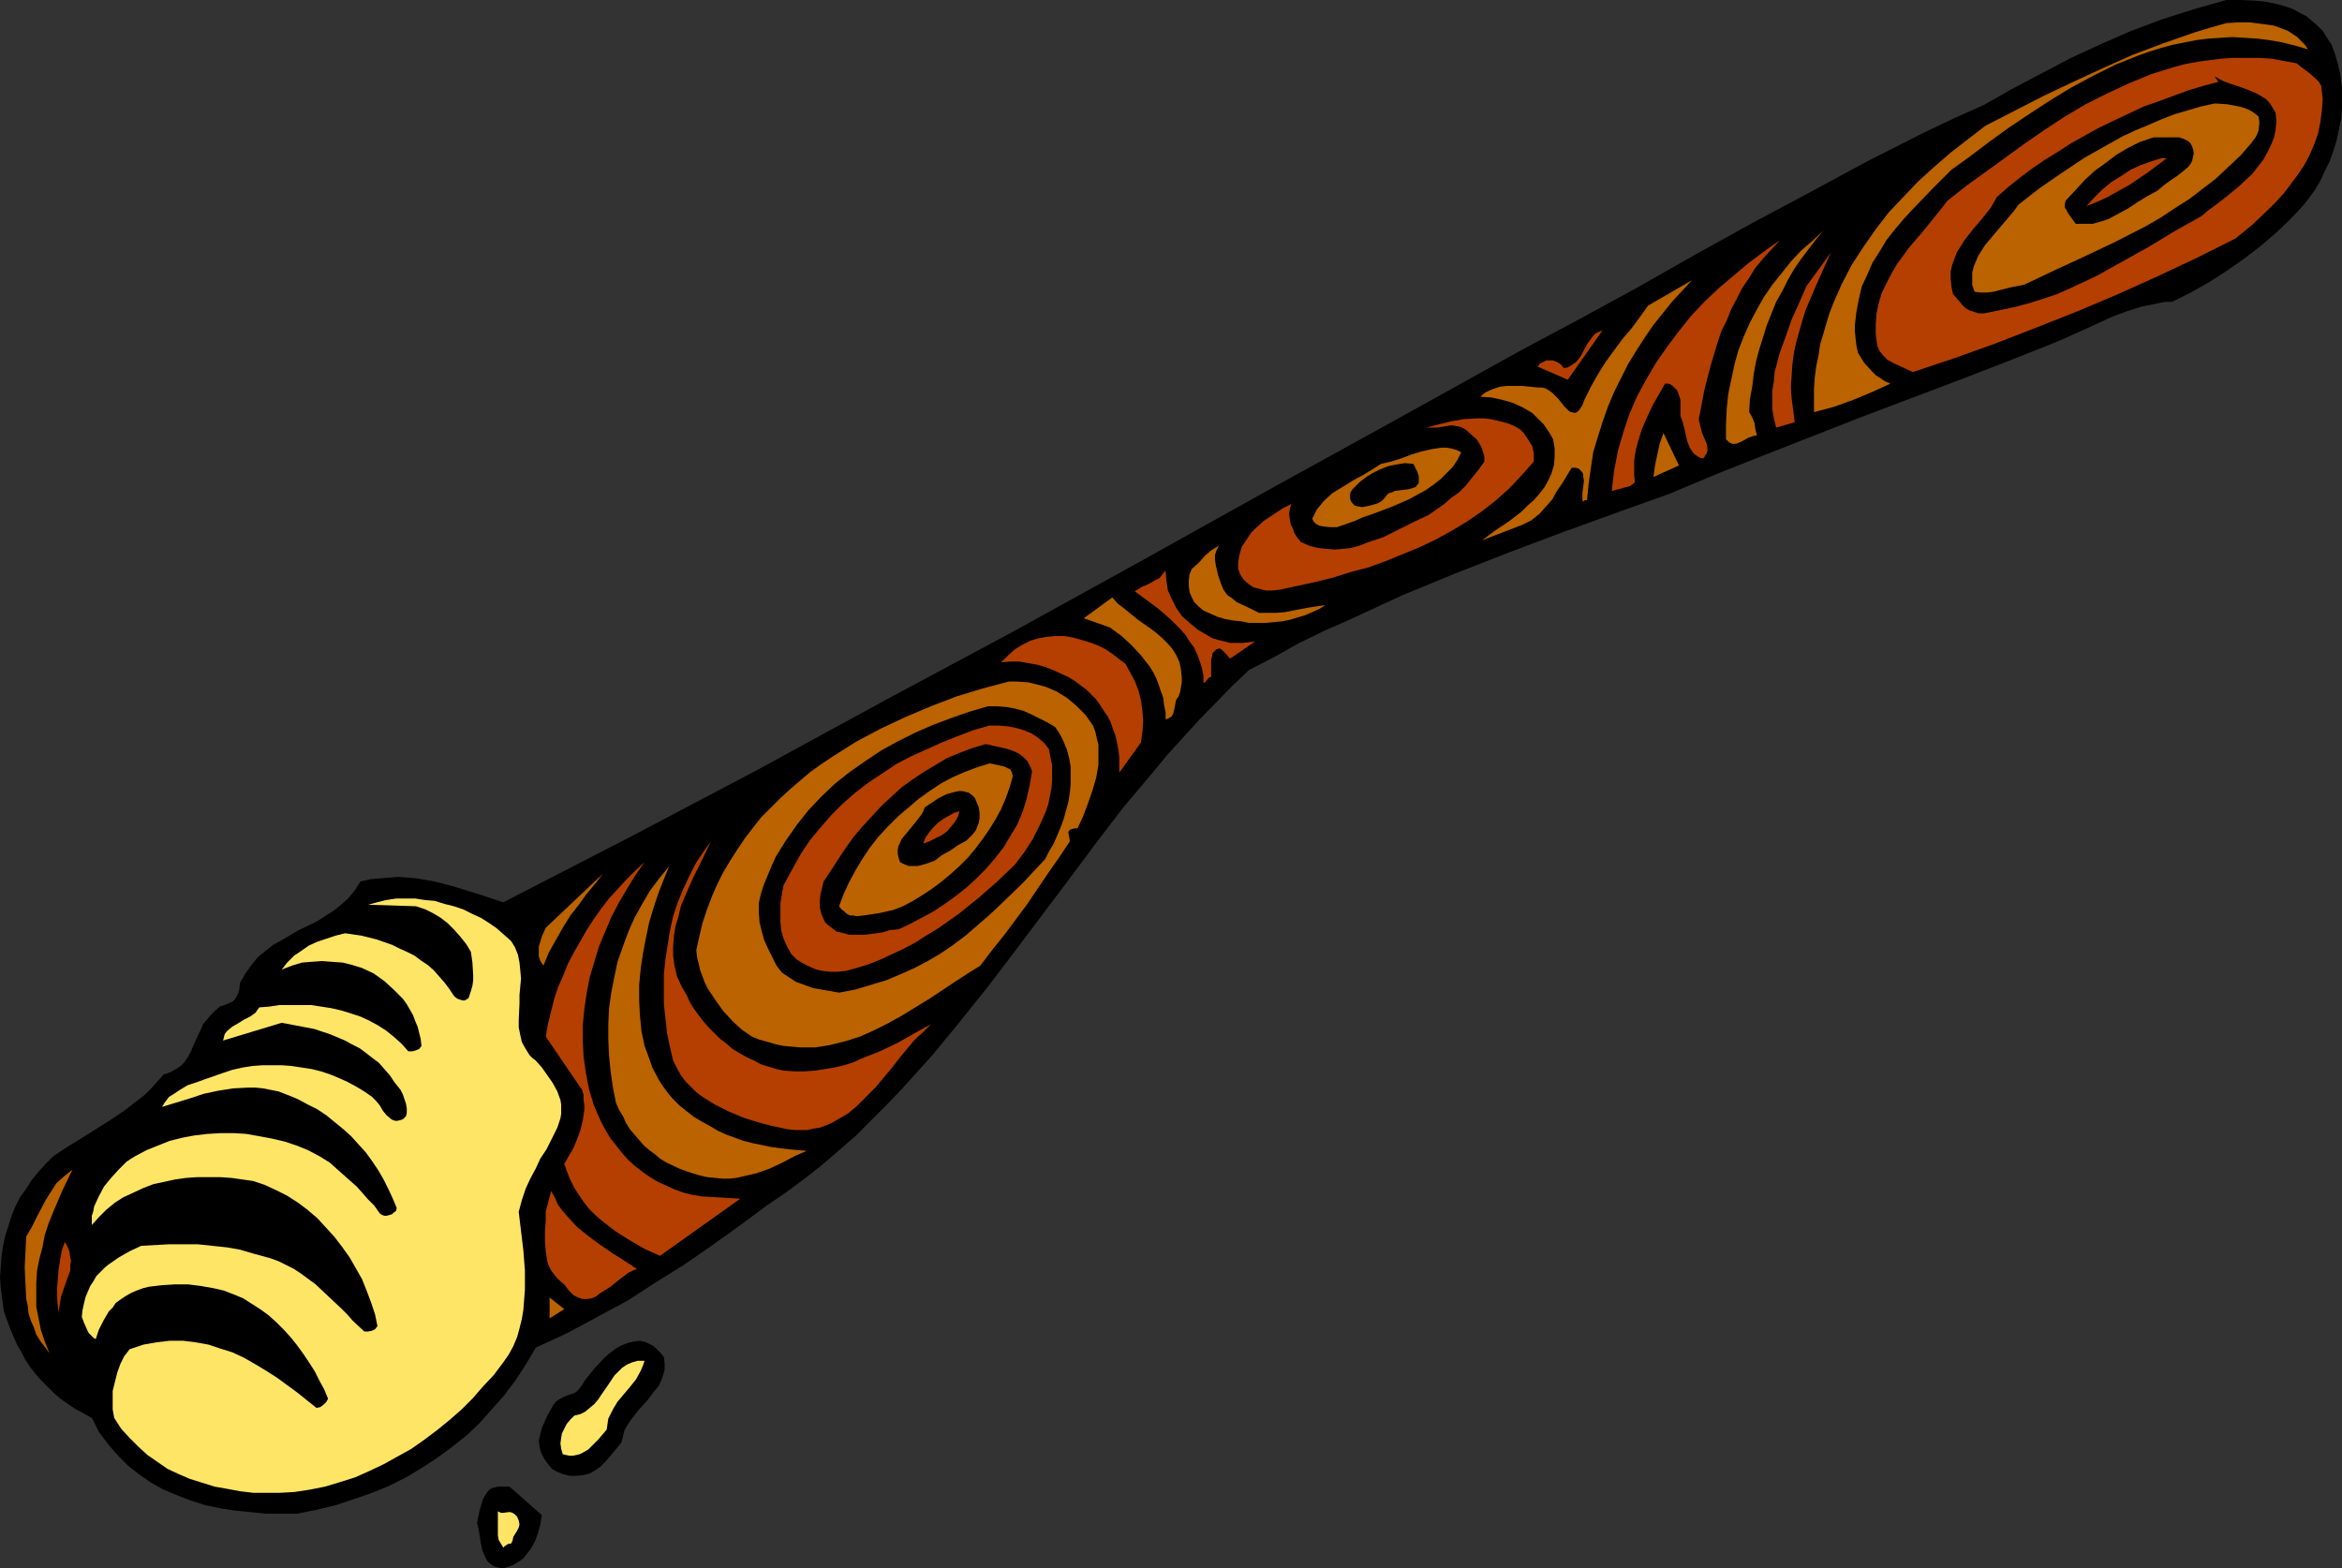 <?xml version="1.0" encoding="UTF-8" standalone="no"?>
<svg
   version="1.0"
   width="129.724mm"
   height="86.887mm"
   id="svg41"
   sodipodi:docname="Butter on Knife.wmf"
   xmlns:inkscape="http://www.inkscape.org/namespaces/inkscape"
   xmlns:sodipodi="http://sodipodi.sourceforge.net/DTD/sodipodi-0.dtd"
   xmlns="http://www.w3.org/2000/svg"
   xmlns:svg="http://www.w3.org/2000/svg">
  <rect width="100%" height="100%" fill="#333333" stroke="none"/>
  <sodipodi:namedview
     id="namedview41"
     pagecolor="#ffffff"
     bordercolor="#000000"
     borderopacity="0.25"
     inkscape:showpageshadow="2"
     inkscape:pageopacity="0.0"
     inkscape:pagecheckerboard="0"
     inkscape:deskcolor="#d1d1d1"
     inkscape:document-units="mm" />
  <defs
     id="defs1">
    <pattern
       id="WMFhbasepattern"
       patternUnits="userSpaceOnUse"
       width="6"
       height="6"
       x="0"
       y="0" />
  </defs>
  <path
     style="fill:#000000;fill-opacity:1;fill-rule:evenodd;stroke:none"
     d="m 488.031,9.212 0.808,2.101 0.646,2.263 0.485,2.263 0.323,2.263 v 2.263 2.263 l -0.162,2.263 -0.485,2.263 -0.485,2.263 -0.646,2.101 -0.808,2.263 -0.97,1.939 -0.97,2.101 -1.131,1.939 -1.293,1.778 -1.293,1.616 -2.747,2.909 -3.07,2.909 -3.232,2.747 -3.394,2.586 -3.717,2.586 -3.555,2.263 -3.717,2.101 -3.878,1.939 h -1.454 l -1.616,0.323 -3.232,0.646 -3.07,0.97 -3.07,1.131 -5.979,2.747 -2.909,1.293 -2.909,1.293 -10.181,4.04 -10.019,3.879 -20.523,7.757 -20.2,7.919 -10.181,4.04 -10.019,4.202 -11.312,4.04 -11.15,4.04 -11.15,4.202 -11.15,4.363 -10.989,4.525 -10.827,5.01 -5.494,2.424 -5.333,2.586 -5.171,2.909 -5.333,2.747 -3.555,3.394 -6.787,6.949 -6.626,7.272 -3.07,3.717 -6.141,7.272 -5.818,7.596 -5.656,7.596 -11.312,15.03 -5.656,7.434 -5.818,7.272 -5.979,7.272 -3.07,3.394 -3.07,3.394 -3.232,3.394 -3.232,3.232 -3.394,3.394 -3.555,3.071 -3.555,3.071 -3.717,2.909 -3.717,2.747 -4.04,2.747 -5.656,4.202 -5.656,4.04 -5.818,4.04 -5.979,3.717 -5.979,3.879 -6.302,3.394 -6.302,3.394 -6.626,3.071 -2.101,3.555 -2.101,3.232 -2.424,3.232 -2.586,2.909 -2.586,2.909 -2.747,2.586 -3.07,2.424 -3.07,2.263 -3.232,2.101 -3.232,1.939 -3.555,1.778 -3.555,1.454 -3.717,1.293 -3.878,1.293 -4.04,0.97 -4.04,0.808 h -3.232 -3.394 l -3.232,-0.323 -3.232,-0.323 -3.07,-0.485 -3.07,-0.646 -3.07,-0.97 -2.909,-1.131 -2.747,-1.131 -2.586,-1.454 -2.586,-1.778 -2.262,-1.778 -2.262,-2.263 -1.939,-2.263 -1.939,-2.586 -1.454,-2.909 -1.778,-0.97 -1.778,-0.97 -1.454,-0.97 -1.616,-1.131 -1.454,-1.293 L 9.858,290.253 8.565,288.96 7.434,287.667 6.302,286.212 5.333,284.758 4.525,283.142 3.555,281.526 2.101,278.132 0.808,274.577 0.485,272.152 0.162,269.728 0,267.466 l 0.162,-2.263 0.162,-2.263 0.323,-2.101 0.485,-2.263 0.646,-1.939 0.646,-2.101 0.808,-1.939 0.97,-1.939 1.293,-1.778 1.131,-1.778 1.454,-1.778 1.454,-1.616 1.616,-1.616 2.909,-1.939 2.909,-1.778 6.141,-3.879 2.909,-1.939 2.909,-2.263 1.454,-1.131 1.293,-1.293 1.293,-1.454 1.293,-1.454 1.454,-0.485 1.131,-0.646 0.97,-0.646 0.808,-0.808 0.646,-0.97 0.646,-1.131 0.97,-2.263 1.131,-2.424 0.485,-1.131 0.808,-0.97 0.808,-0.97 0.97,-0.97 0.97,-0.808 1.454,-0.485 0.646,-0.323 0.646,-0.323 0.485,-0.485 0.323,-0.646 0.323,-0.646 0.162,-0.646 0.162,-1.454 1.131,-1.939 1.293,-1.778 1.293,-1.616 1.616,-1.293 1.616,-1.293 1.778,-0.97 3.555,-2.101 3.717,-1.778 1.778,-1.131 1.778,-1.131 1.616,-1.293 1.454,-1.293 1.454,-1.778 1.131,-1.778 2.101,-0.485 1.939,-0.162 1.939,-0.162 1.939,-0.162 1.939,0.162 1.939,0.162 3.717,0.646 3.717,0.97 3.717,1.131 3.555,1.131 3.394,1.131 26.664,-13.737 26.664,-14.06 26.664,-14.545 26.826,-14.383 26.664,-14.707 26.664,-14.868 26.664,-14.707 26.502,-14.707 12.12,-6.464 12.12,-6.626 11.958,-6.788 11.958,-6.626 12.12,-6.464 11.958,-6.464 12.12,-6.141 6.141,-2.909 6.141,-2.747 5.979,-3.394 6.141,-3.232 6.141,-3.232 6.302,-2.909 6.302,-2.747 6.464,-2.424 6.626,-2.101 L 466.054,0 h 3.232 l 3.232,0.162 1.616,0.162 1.616,0.323 1.454,0.323 1.616,0.485 1.293,0.485 1.454,0.808 1.293,0.646 1.131,0.97 1.131,0.97 1.131,1.131 0.808,1.293 z"
     id="path1" />
  <path
     style="fill:#ba6300;fill-opacity:1;fill-rule:evenodd;stroke:none"
     d="m 483.183,10.343 -2.747,-0.808 -2.586,-0.646 -2.747,-0.485 -2.586,-0.323 -2.586,-0.162 -2.586,-0.162 -2.424,0.162 -2.586,0.162 -2.586,0.323 -2.424,0.485 -2.424,0.485 -2.424,0.646 -2.586,0.808 -2.262,0.808 -4.848,1.939 -4.525,2.263 -4.525,2.424 -4.525,2.747 -4.202,2.747 -4.363,2.909 -4.04,2.909 -4.04,3.071 -4.04,2.909 -4.04,4.04 -4.04,4.202 -1.939,2.101 -1.778,2.101 -1.778,2.263 -1.454,2.424 -1.454,2.263 -1.131,2.586 -1.131,2.424 -0.646,2.747 -0.485,2.586 -0.323,2.747 v 1.454 l 0.162,1.454 0.162,1.454 0.323,1.454 1.293,2.101 1.616,1.778 0.808,0.808 0.97,0.646 0.97,0.646 1.131,0.485 -3.878,1.778 -3.878,1.616 -4.04,1.454 -4.202,1.131 v -2.424 -2.424 l 0.162,-2.424 0.323,-2.424 0.485,-2.263 0.323,-2.263 0.646,-2.101 0.646,-2.263 0.646,-2.101 0.808,-2.101 1.778,-4.04 2.101,-4.04 2.424,-3.717 2.586,-3.717 2.747,-3.555 3.07,-3.232 3.07,-3.232 3.394,-3.071 3.555,-3.071 3.555,-2.747 3.555,-2.747 12.282,-6.303 6.141,-2.909 6.302,-2.909 6.141,-2.747 6.464,-2.424 6.464,-2.263 3.232,-0.97 3.394,-0.97 2.424,-0.162 h 2.586 l 2.424,0.323 2.424,0.323 0.97,0.323 2.101,0.808 0.97,0.646 0.97,0.646 0.808,0.808 0.808,0.808 z"
     id="path2" />
  <path
     style="fill:#b53f00;fill-opacity:1;fill-rule:evenodd;stroke:none"
     d="m 485.931,17.939 0.323,2.747 -0.162,2.424 -0.323,2.424 -0.485,2.424 -0.808,2.263 -0.97,2.263 -1.131,2.101 -1.293,1.939 -1.454,1.939 -1.454,1.939 -1.616,1.778 -1.616,1.616 -3.394,3.232 -3.555,2.909 -8.08,4.04 -8.242,3.879 -8.242,3.717 -8.403,3.555 -8.565,3.394 -8.726,3.394 -8.565,3.071 -8.726,2.909 -2.101,-0.97 -2.101,-0.97 -1.131,-0.646 -0.808,-0.808 -0.808,-0.97 -0.485,-1.131 -0.323,-2.424 v -2.263 l 0.162,-2.101 0.485,-2.263 0.646,-2.101 0.97,-1.939 0.97,-1.939 1.131,-1.939 1.293,-1.778 1.293,-1.778 2.909,-3.394 2.747,-3.394 1.293,-1.616 1.131,-1.454 3.878,-3.071 4.04,-2.909 8.242,-5.98 4.202,-2.909 4.202,-2.747 4.363,-2.586 4.525,-2.263 4.525,-2.101 4.686,-1.939 4.686,-1.454 2.424,-0.646 2.586,-0.485 2.424,-0.323 2.586,-0.323 2.424,-0.162 h 2.586 2.747 l 2.586,0.162 2.747,0.485 2.586,0.485 1.454,1.131 1.293,0.97 1.293,1.131 0.646,0.646 z"
     id="path3" />
  <path
     style="fill:#000000;fill-opacity:1;fill-rule:evenodd;stroke:none"
     d="m 476.396,23.595 0.162,1.778 -0.162,1.778 -0.323,1.616 -0.646,1.616 -0.808,1.616 -0.808,1.454 -1.131,1.454 -1.131,1.454 -2.747,2.586 -2.747,2.263 -1.454,1.131 -1.293,0.97 -1.293,0.97 -1.131,0.97 -5.494,3.071 -5.333,3.232 -5.494,3.071 -5.494,3.071 -2.747,1.293 -2.747,1.293 -2.909,1.293 -2.909,0.97 -3.07,0.97 -3.07,0.808 -3.07,0.646 -3.232,0.646 h -1.131 l -0.97,-0.323 -0.97,-0.323 -0.808,-0.485 -0.646,-0.646 -0.646,-0.808 -1.293,-1.454 -0.323,-1.616 -0.162,-1.616 v -1.454 l 0.323,-1.454 0.485,-1.293 0.485,-1.293 0.808,-1.293 0.808,-1.293 1.778,-2.263 1.939,-2.263 1.778,-2.263 0.646,-1.131 0.646,-1.131 2.424,-2.101 2.424,-1.939 2.586,-1.939 2.586,-1.778 2.909,-1.778 2.747,-1.778 2.909,-1.616 2.909,-1.616 6.141,-2.909 3.07,-1.454 3.232,-1.131 3.07,-1.131 3.07,-1.131 3.232,-0.97 3.07,-0.808 -0.808,-1.131 1.778,0.97 1.778,0.646 1.939,0.646 1.778,0.646 1.778,0.808 1.616,0.97 0.646,0.646 0.485,0.646 0.485,0.808 z"
     id="path4" />
  <path
     style="fill:#ba6300;fill-opacity:1;fill-rule:evenodd;stroke:none"
     d="m 472.841,24.403 0.162,1.293 -0.162,1.616 -0.323,0.808 -0.323,0.646 -0.485,0.646 -0.485,0.646 -2.262,2.586 -2.586,2.424 -2.586,2.424 -2.747,2.101 -2.747,2.101 -3.07,1.939 -2.909,1.939 -3.07,1.778 -6.302,3.232 -6.464,3.071 -6.302,2.909 -6.464,3.071 -2.586,0.485 -2.586,0.646 -1.293,0.323 -1.293,0.162 h -1.293 l -1.293,-0.162 -0.485,-1.454 V 58.341 57.049 l 0.323,-1.293 0.485,-1.131 0.485,-1.131 1.454,-2.263 1.778,-2.101 1.778,-2.101 1.778,-2.101 0.808,-0.97 0.808,-1.131 4.363,-3.394 4.686,-3.232 4.848,-3.232 5.171,-2.909 2.586,-1.454 2.747,-1.293 2.747,-1.131 2.586,-1.131 2.909,-1.131 2.747,-0.808 2.747,-0.808 2.909,-0.646 2.586,0.162 2.586,0.485 1.131,0.323 1.131,0.485 0.97,0.646 z"
     id="path5" />
  <path
     style="fill:#000000;fill-opacity:1;fill-rule:evenodd;stroke:none"
     d="m 458.782,30.383 0.323,0.808 0.162,0.97 -0.162,0.646 -0.162,0.808 -0.323,0.646 -0.485,0.646 -1.131,0.97 -1.454,1.131 -1.454,0.97 -1.293,0.97 -1.131,0.97 -2.101,1.131 -2.101,1.293 -1.939,1.293 -2.101,1.131 -2.101,1.131 -0.97,0.323 -1.131,0.323 -1.131,0.323 h -1.131 -1.293 -1.131 l -0.808,-1.131 -0.808,-1.131 -0.323,-0.646 -0.323,-0.485 v -0.808 l 0.162,-0.646 2.101,-2.263 1.939,-2.101 2.101,-1.939 2.262,-1.616 2.101,-1.616 2.424,-1.454 2.586,-1.293 2.909,-0.97 h 0.97 1.131 2.262 0.97 l 0.97,0.323 0.97,0.485 0.323,0.323 z"
     id="path6" />
  <path
     style="fill:#b53f00;fill-opacity:1;fill-rule:evenodd;stroke:none"
     d="m 453.611,33.13 -3.878,2.909 -4.04,2.747 -2.101,1.131 -2.262,1.293 -2.101,0.97 -2.424,0.97 1.616,-1.778 1.616,-1.616 1.939,-1.616 2.101,-1.293 1.939,-1.293 2.101,-0.97 2.262,-0.808 2.101,-0.646 z"
     id="path7" />
  <path
     style="fill:#ba6300;fill-opacity:1;fill-rule:evenodd;stroke:none"
     d="m 366.185,86.3 0.323,0.485 0.323,0.646 0.485,1.131 0.162,1.293 0.323,1.293 -0.808,0.162 -0.97,0.323 -0.808,0.485 -0.97,0.485 -0.808,0.323 h -0.808 l -0.323,-0.162 -0.323,-0.162 -0.323,-0.323 -0.323,-0.323 v -3.232 l 0.162,-3.232 0.323,-3.071 0.646,-3.071 0.646,-3.071 0.808,-2.909 1.131,-2.909 1.293,-2.909 1.454,-2.747 1.454,-2.586 1.778,-2.586 1.939,-2.424 1.939,-2.424 2.101,-2.263 2.424,-2.101 2.262,-2.101 -1.616,1.939 -1.616,2.101 -1.454,1.939 -1.454,2.101 -1.293,2.263 -1.131,2.263 -1.293,2.263 -0.97,2.424 -0.97,2.424 -0.808,2.586 -0.808,2.586 -0.646,2.424 -0.485,2.586 -0.323,2.747 -0.485,2.586 z"
     id="path8" />
  <path
     style="fill:#b53f00;fill-opacity:1;fill-rule:evenodd;stroke:none"
     d="m 355.843,86.785 -0.162,0.646 v 0.646 l 0.323,1.293 0.323,1.293 0.485,1.131 0.485,1.131 0.162,0.97 v 0.485 l -0.162,0.485 -0.323,0.485 -0.323,0.646 -0.808,-0.162 -0.485,-0.323 -0.485,-0.323 -0.485,-0.485 -0.646,-0.97 -0.485,-1.293 -0.323,-1.293 -0.323,-1.454 -0.323,-1.293 -0.485,-1.293 v -2.263 -1.131 l -0.323,-0.97 -0.323,-0.97 -0.646,-0.646 -0.323,-0.323 -0.485,-0.323 -0.485,-0.162 h -0.646 l -2.586,4.525 -1.131,2.424 -1.131,2.586 -0.808,2.586 -0.323,1.293 -0.323,1.454 -0.162,1.454 v 1.454 1.454 l 0.162,1.454 -0.646,0.485 -0.485,0.323 -1.293,0.323 -0.485,0.162 -0.646,0.162 -1.293,0.323 0.485,-4.202 0.808,-4.202 1.131,-3.879 1.293,-3.879 1.616,-3.717 1.939,-3.555 2.101,-3.555 2.262,-3.232 2.424,-3.232 2.586,-3.232 2.747,-2.909 3.07,-2.909 3.07,-2.586 3.07,-2.586 3.232,-2.424 3.394,-2.424 -1.778,1.939 -1.778,1.939 -1.616,1.939 -1.293,2.101 -1.454,2.101 -1.131,2.263 -1.131,2.101 -0.97,2.424 -1.131,2.263 -0.808,2.424 -1.454,4.848 -1.293,5.01 z"
     id="path9" />
  <path
     style="fill:#b53f00;fill-opacity:1;fill-rule:evenodd;stroke:none"
     d="m 375.72,88.401 -3.878,1.131 -0.485,-1.939 -0.323,-1.939 V 83.714 81.775 l 0.323,-1.939 0.162,-1.939 0.485,-1.778 0.485,-1.939 1.293,-3.555 1.293,-3.717 1.616,-3.555 1.454,-3.394 5.171,-7.111 -1.778,3.879 -1.778,4.04 -1.778,4.202 -0.646,2.101 -0.646,2.263 -0.646,2.263 -0.485,2.263 -0.323,2.424 -0.162,2.424 -0.162,2.263 0.162,2.424 0.323,2.424 z"
     id="path10" />
  <path
     style="fill:#ba6300;fill-opacity:1;fill-rule:evenodd;stroke:none"
     d="m 332.249,104.724 h -0.323 -0.162 l -0.323,0.323 -0.162,-0.323 v -1.616 l 0.162,-1.131 0.162,-1.293 -0.162,-0.97 V 99.229 l -0.323,-0.485 -0.323,-0.323 -0.323,-0.323 -0.646,-0.162 h -0.808 l -0.97,1.616 -0.97,1.616 -1.131,1.616 -0.97,1.778 -1.293,1.454 -1.454,1.616 -1.616,1.293 -0.97,0.485 -0.97,0.485 -8.403,3.232 1.293,-0.97 1.293,-0.97 2.909,-1.939 2.747,-2.101 1.293,-1.293 1.293,-1.131 1.131,-1.293 1.131,-1.454 0.808,-1.454 0.646,-1.455 0.485,-1.616 0.162,-1.778 v -1.778 l -0.323,-1.939 -0.646,-1.131 -0.646,-0.97 -0.646,-0.97 -0.808,-0.808 -0.808,-0.808 -0.808,-0.808 -1.939,-1.131 -2.101,-0.97 -2.262,-0.646 -2.262,-0.485 -2.262,-0.162 0.485,-0.485 0.646,-0.485 1.454,-0.646 1.454,-0.485 1.454,-0.162 h 1.616 1.616 l 3.232,0.323 h 0.808 l 0.808,0.162 0.808,0.485 0.646,0.485 1.293,1.293 0.646,0.808 0.485,0.646 0.646,0.646 0.485,0.485 0.485,0.162 0.646,0.162 0.485,-0.162 0.485,-0.485 0.323,-0.485 0.323,-0.485 0.162,-0.485 0.323,-0.808 1.293,-2.586 1.454,-2.586 1.616,-2.586 1.778,-2.424 1.778,-2.424 1.939,-2.263 1.778,-2.424 1.616,-2.263 9.211,-5.333 -2.101,2.263 -2.101,2.263 -1.939,2.424 -1.939,2.424 -1.778,2.586 -1.778,2.747 -1.778,2.909 -1.454,2.909 -1.454,2.909 -1.293,3.071 -1.131,3.232 -0.97,3.071 -0.97,3.232 -0.485,3.232 -0.485,3.394 z"
     id="path11" />
  <path
     style="fill:#b53f00;fill-opacity:1;fill-rule:evenodd;stroke:none"
     d="m 321.907,76.765 0.485,-0.646 0.646,-0.323 0.646,-0.323 h 0.808 0.646 l 0.808,0.323 0.808,0.485 0.646,0.808 0.808,-0.162 0.808,-0.485 0.485,-0.323 0.646,-0.485 0.808,-1.131 1.293,-2.424 0.808,-1.131 0.485,-0.646 0.485,-0.485 0.646,-0.323 0.808,-0.323 -7.272,10.343 z"
     id="path12" />
  <path
     style="fill:#b53f00;fill-opacity:1;fill-rule:evenodd;stroke:none"
     d="m 318.998,90.664 0.97,1.454 0.808,1.293 0.162,0.808 0.162,0.646 v 0.97 0.808 l -2.586,2.909 -2.586,2.747 -2.909,2.586 -2.909,2.263 -3.07,2.101 -3.232,1.939 -3.232,1.778 -3.394,1.616 -3.555,1.454 -3.555,1.454 -3.555,1.293 -3.717,0.97 -3.555,1.131 -3.878,0.97 -7.434,1.616 -1.616,0.162 h -1.293 l -1.293,-0.323 -1.293,-0.323 -0.97,-0.646 -0.97,-0.808 -0.808,-1.131 -0.485,-1.293 v -1.293 l 0.162,-1.131 0.323,-1.293 0.323,-0.97 0.646,-0.97 0.646,-0.97 0.646,-0.97 0.808,-0.808 1.778,-1.616 1.939,-1.293 1.939,-1.293 1.939,-0.97 -0.323,0.97 -0.162,1.131 0.162,1.131 0.162,0.97 0.485,0.97 0.323,0.97 0.646,0.97 0.646,0.808 1.778,0.808 1.939,0.485 1.616,0.162 1.778,0.162 1.778,-0.162 1.616,-0.162 1.778,-0.485 1.616,-0.646 3.394,-1.131 3.232,-1.616 3.232,-1.616 3.07,-1.454 3.232,-2.263 1.454,-1.293 1.616,-1.131 1.454,-1.454 1.293,-1.616 1.293,-1.616 1.293,-1.778 v -1.131 l -0.323,-0.97 -0.323,-0.97 -0.485,-0.808 -0.485,-0.808 -0.808,-0.646 -0.646,-0.646 -0.97,-0.808 -0.97,-0.485 -0.808,-0.162 -1.131,-0.162 -0.97,0.162 -2.101,0.323 h -0.97 -1.131 l 2.424,-0.646 2.586,-0.646 2.747,-0.485 2.909,-0.162 h 1.454 l 1.293,0.162 1.454,0.323 1.293,0.323 1.131,0.323 1.131,0.485 1.131,0.646 z"
     id="path13" />
  <path
     style="fill:#ba6300;fill-opacity:1;fill-rule:evenodd;stroke:none"
     d="m 346.147,99.875 0.323,-2.424 0.485,-2.263 0.485,-2.263 0.808,-2.263 3.232,6.788 z"
     id="path14" />
  <path
     style="fill:#ba6300;fill-opacity:1;fill-rule:evenodd;stroke:none"
     d="m 305.908,94.704 -0.808,1.616 -0.97,1.454 -1.293,1.293 -1.293,1.293 -1.454,1.131 -1.616,1.131 -1.778,0.97 -1.778,0.97 -3.717,1.616 -3.878,1.454 -1.939,0.646 -1.778,0.808 -3.717,1.293 h -1.454 l -1.454,-0.162 -0.808,-0.162 -0.646,-0.323 -0.485,-0.485 -0.323,-0.646 0.485,-0.97 0.485,-0.97 0.808,-0.97 0.646,-0.808 1.778,-1.616 2.101,-1.293 2.101,-1.293 1.131,-0.646 0.97,-0.485 2.101,-1.293 1.778,-1.131 2.101,-0.485 2.101,-0.646 2.101,-0.808 2.101,-0.646 2.101,-0.485 2.101,-0.323 h 1.131 l 0.97,0.162 1.131,0.323 z"
     id="path15" />
  <path
     style="fill:#000000;fill-opacity:1;fill-rule:evenodd;stroke:none"
     d="m 296.697,98.744 0.323,0.97 v 0.808 0.646 l -0.323,0.323 -0.323,0.485 -0.485,0.162 -1.131,0.323 -1.454,0.162 -1.293,0.162 -0.646,0.323 -0.646,0.162 -0.485,0.485 -0.323,0.485 -0.646,0.646 -0.808,0.485 -1.616,0.485 -0.808,0.162 -0.808,0.162 -0.97,-0.162 -0.646,-0.162 -0.485,-0.485 -0.323,-0.485 -0.162,-0.485 v -0.485 -0.485 l 0.162,-0.485 0.323,-0.485 0.485,-0.485 1.131,-1.131 1.293,-0.97 1.293,-0.808 1.616,-0.808 1.616,-0.646 1.616,-0.323 1.939,-0.323 1.778,0.162 z"
     id="path16" />
  <path
     style="fill:#ba6300;fill-opacity:1;fill-rule:evenodd;stroke:none"
     d="m 255.166,114.259 -0.485,0.97 -0.323,0.97 v 0.97 l 0.162,1.131 0.485,2.101 0.323,0.97 0.323,0.97 0.485,1.131 0.808,1.131 0.97,0.646 0.97,0.808 2.424,1.131 2.262,1.131 h 1.939 1.778 l 1.778,-0.162 1.616,-0.323 3.394,-0.646 3.394,-0.485 -1.293,0.808 -1.454,0.646 -1.454,0.646 -1.616,0.485 -1.616,0.485 -1.616,0.323 -1.778,0.162 -1.616,0.162 h -1.778 -1.778 l -1.616,-0.323 -1.616,-0.162 -1.778,-0.323 -1.616,-0.485 -1.454,-0.646 -1.454,-0.646 -0.97,-0.808 -0.97,-0.97 -0.485,-0.97 -0.485,-1.131 -0.162,-1.293 v -1.131 l 0.162,-1.293 0.485,-1.131 1.454,-1.293 1.293,-1.454 1.293,-1.131 0.808,-0.485 z"
     id="path17" />
  <path
     style="fill:#b53f00;fill-opacity:1;fill-rule:evenodd;stroke:none"
     d="m 252.742,133.006 1.131,0.646 1.131,0.323 1.293,0.323 1.293,0.323 h 1.293 1.293 l 1.293,-0.162 1.293,-0.162 -5.171,3.555 -0.323,-0.162 -0.323,-0.485 -0.808,-0.808 -0.323,-0.323 -0.485,-0.323 -0.485,0.162 h -0.162 l -0.323,0.323 -0.485,0.485 -0.162,0.808 -0.162,0.646 v 0.646 1.454 1.454 l -0.485,0.162 -0.646,0.808 -0.485,0.323 v -1.616 l -0.323,-1.616 -0.485,-1.454 -0.485,-1.293 -0.646,-1.454 -0.97,-1.293 -0.808,-1.293 -0.97,-1.131 -2.262,-2.263 -2.424,-2.101 -2.586,-1.939 -2.424,-1.778 0.808,-0.485 0.808,-0.485 0.808,-0.323 0.97,-0.485 0.808,-0.485 0.97,-0.485 0.646,-0.808 0.646,-0.808 0.162,2.101 0.323,2.101 0.808,1.778 0.97,1.939 1.131,1.616 1.616,1.454 1.778,1.454 z"
     id="path18" />
  <path
     style="fill:#ba6300;fill-opacity:1;fill-rule:evenodd;stroke:none"
     d="m 246.763,145.773 -0.485,0.646 -0.162,0.646 -0.323,1.616 -0.162,0.646 -0.323,0.646 -0.485,0.323 -0.323,0.162 -0.485,0.162 v -1.454 l -0.323,-1.616 -0.162,-1.454 -0.485,-1.293 -0.485,-1.454 -0.485,-1.293 -0.646,-1.293 -0.808,-1.293 -1.778,-2.263 -1.939,-2.101 -2.101,-1.939 -2.424,-1.778 -5.494,-1.939 5.979,-4.363 1.131,1.293 1.293,0.97 2.747,2.263 2.747,1.939 1.293,0.97 1.293,1.131 1.131,1.131 0.97,1.131 0.808,1.293 0.646,1.454 0.323,1.616 0.162,1.616 v 0.97 l -0.162,0.97 -0.162,0.97 z"
     id="path19" />
  <path
     style="fill:#b53f00;fill-opacity:1;fill-rule:evenodd;stroke:none"
     d="m 235.613,138.985 0.97,1.778 0.97,1.778 0.808,2.101 0.485,1.939 0.323,2.263 0.162,2.101 -0.162,2.263 -0.323,2.263 -4.525,6.303 v -1.616 -1.616 l -0.162,-1.454 -0.323,-1.616 -0.323,-1.454 -0.485,-1.293 -0.485,-1.454 -0.646,-1.293 -0.808,-1.131 -0.808,-1.293 -0.808,-1.131 -0.97,-0.97 -1.131,-1.131 -1.131,-0.808 -1.293,-0.97 -1.293,-0.808 -1.454,-0.646 -1.778,-0.808 -1.616,-0.646 -1.778,-0.485 -1.778,-0.323 -1.939,-0.323 h -1.778 l -1.939,0.162 1.454,-1.454 1.454,-1.293 1.616,-0.97 1.616,-0.808 1.616,-0.485 1.778,-0.323 1.778,-0.162 h 1.939 l 1.778,0.323 1.778,0.485 1.616,0.485 1.778,0.646 1.616,0.808 1.454,0.97 1.454,1.131 z"
     id="path20" />
  <path
     style="fill:#ba6300;fill-opacity:1;fill-rule:evenodd;stroke:none"
     d="m 228.825,151.914 0.485,1.293 0.323,1.454 0.323,1.293 v 1.454 1.293 1.454 l -0.485,2.747 -0.808,2.747 -0.97,2.747 -0.97,2.586 -1.131,2.424 h -0.485 l -0.646,0.162 -0.485,0.162 -0.323,0.485 0.323,1.939 -2.262,3.394 -2.262,3.232 -4.363,6.464 -4.686,6.303 -2.586,3.232 -2.586,3.394 -2.586,1.616 -2.747,1.778 -5.333,3.555 -5.818,3.555 -2.909,1.616 -2.909,1.454 -2.909,1.293 -3.07,0.97 -3.232,0.808 -3.07,0.485 h -1.616 -1.616 l -1.616,-0.162 -1.778,-0.162 -1.616,-0.323 -1.616,-0.485 -1.778,-0.485 -1.616,-0.646 -2.101,-1.454 -1.939,-1.778 -1.939,-2.101 -1.616,-2.263 -1.616,-2.424 -0.646,-1.293 -0.485,-1.293 -0.485,-1.293 -0.323,-1.454 -0.323,-1.293 -0.162,-1.454 0.646,-2.909 0.646,-2.747 0.97,-2.909 0.97,-2.586 1.131,-2.586 1.293,-2.586 1.454,-2.424 1.454,-2.263 1.616,-2.424 1.616,-2.101 1.778,-2.263 1.939,-1.939 2.101,-2.101 1.939,-1.778 2.262,-1.939 2.101,-1.778 2.262,-1.616 2.424,-1.616 4.848,-3.071 5.171,-2.747 5.171,-2.424 5.333,-2.263 5.494,-2.101 5.333,-1.616 5.494,-1.454 h 1.454 l 2.586,0.162 1.293,0.323 1.293,0.323 1.131,0.323 1.131,0.485 1.131,0.485 2.101,1.293 1.939,1.616 1.939,1.939 z"
     id="path21" />
  <path
     style="fill:#000000;fill-opacity:1;fill-rule:evenodd;stroke:none"
     d="m 220.907,152.237 0.97,1.454 0.808,1.616 0.646,1.616 0.485,1.778 0.323,1.778 v 1.778 1.939 l -0.162,1.778 -0.323,1.939 -0.485,1.778 -0.485,1.778 -0.646,1.778 -1.454,3.394 -0.97,1.616 -0.808,1.616 -4.686,5.01 -4.686,4.525 -2.424,2.263 -2.424,2.101 -2.424,2.101 -2.586,1.939 -2.586,1.778 -2.747,1.616 -2.747,1.454 -2.909,1.293 -3.07,1.293 -3.232,0.97 -3.232,0.97 -3.394,0.646 -3.717,-0.646 -1.778,-0.323 -1.778,-0.646 -1.778,-0.646 -1.454,-0.97 -1.454,-0.97 -0.646,-0.808 -0.485,-0.646 -1.778,-3.555 -0.808,-1.778 -0.485,-1.778 -0.485,-1.939 -0.162,-2.101 v -1.939 l 0.485,-2.101 0.646,-1.939 0.808,-1.939 0.808,-1.939 0.808,-1.778 2.101,-3.394 2.262,-3.232 2.424,-3.071 2.747,-2.909 2.909,-2.747 3.07,-2.424 3.232,-2.263 3.394,-2.263 3.555,-1.939 3.555,-1.778 3.717,-1.616 3.878,-1.454 3.717,-1.293 3.878,-1.131 h 1.939 l 1.939,0.162 1.778,0.323 1.778,0.485 1.778,0.808 1.616,0.808 1.616,0.808 z"
     id="path22" />
  <path
     style="fill:#b53f00;fill-opacity:1;fill-rule:evenodd;stroke:none"
     d="m 219.614,156.924 0.323,1.778 0.323,1.616 v 1.616 1.616 l -0.162,1.616 -0.323,1.616 -0.323,1.616 -0.485,1.454 -0.646,1.454 -0.646,1.454 -1.454,2.909 -1.778,2.747 -1.939,2.586 -3.717,3.555 -3.878,3.394 -4.202,3.394 -4.363,3.071 -2.424,1.454 -2.262,1.454 -2.424,1.293 -2.424,1.131 -2.424,1.131 -2.424,0.97 -2.586,0.808 -2.424,0.646 -1.616,0.162 h -1.454 l -1.616,-0.162 -1.454,-0.323 -1.454,-0.646 -1.293,-0.646 -1.293,-0.808 -1.131,-1.131 -0.808,-1.454 -0.808,-1.778 -0.485,-1.778 -0.162,-1.778 v -2.101 -1.778 l 0.323,-1.939 0.323,-1.778 1.778,-3.232 1.778,-3.232 1.939,-2.909 2.262,-2.747 2.262,-2.586 2.424,-2.424 2.586,-2.263 2.747,-2.101 2.909,-1.939 2.909,-1.939 3.07,-1.616 3.232,-1.454 3.232,-1.454 3.232,-1.293 3.394,-1.293 3.394,-0.97 h 1.939 l 1.778,0.162 1.778,0.323 1.616,0.485 1.616,0.646 1.454,0.97 1.293,1.131 0.485,0.646 z"
     id="path23" />
  <path
     style="fill:#000000;fill-opacity:1;fill-rule:evenodd;stroke:none"
     d="m 216.059,161.449 -0.485,2.909 -0.646,2.909 -0.808,2.586 -1.131,2.747 -1.454,2.424 -1.454,2.424 -1.778,2.263 -1.939,2.263 -1.939,1.939 -2.101,1.939 -2.262,1.778 -2.262,1.616 -2.424,1.616 -2.424,1.293 -2.424,1.293 -2.424,1.131 -1.778,0.162 -1.616,0.485 -3.555,0.485 h -1.778 -1.616 l -1.778,-0.485 -0.808,-0.162 -0.646,-0.485 -0.646,-0.485 -0.646,-0.485 -0.485,-0.485 -0.323,-0.646 -0.485,-1.131 -0.323,-1.454 v -1.293 l 0.162,-1.454 0.323,-1.293 0.323,-1.293 1.616,-2.424 1.454,-2.263 1.616,-2.424 1.616,-2.263 1.939,-2.263 1.939,-2.101 1.939,-2.101 2.101,-1.939 2.101,-1.939 2.262,-1.616 2.424,-1.616 2.424,-1.454 2.424,-1.454 2.747,-1.131 2.586,-0.97 2.747,-0.808 1.454,0.323 1.454,0.323 1.454,0.323 1.454,0.485 1.293,0.646 1.131,0.97 0.485,0.485 0.323,0.646 0.323,0.646 z"
     id="path24" />
  <path
     style="fill:#ba6300;fill-opacity:1;fill-rule:evenodd;stroke:none"
     d="m 212.019,162.58 -0.646,2.263 -0.808,2.263 -0.97,2.263 -1.131,2.101 -1.293,2.101 -1.454,2.101 -1.454,1.939 -1.616,1.939 -1.778,1.778 -1.778,1.616 -1.939,1.616 -1.939,1.454 -1.939,1.293 -2.101,1.293 -2.101,1.131 -2.101,0.808 -0.808,0.162 -0.646,0.162 -1.454,0.323 -3.232,0.485 -1.454,0.162 -0.808,-0.162 h -0.646 l -0.646,-0.323 -0.485,-0.485 -0.646,-0.485 -0.485,-0.646 0.97,-2.586 1.131,-2.424 1.293,-2.424 1.454,-2.424 1.616,-2.424 1.778,-2.263 1.939,-2.101 2.101,-2.101 2.101,-1.778 2.262,-1.939 2.262,-1.616 2.424,-1.616 2.424,-1.293 2.586,-1.131 2.586,-0.97 2.586,-0.808 1.616,0.323 0.646,0.162 0.808,0.162 0.646,0.323 0.646,0.323 0.323,0.646 z"
     id="path25" />
  <path
     style="fill:#000000;fill-opacity:1;fill-rule:evenodd;stroke:none"
     d="m 204.909,169.045 0.162,1.131 v 1.131 l -0.162,0.97 -0.323,0.808 -0.323,0.808 -0.646,0.808 -0.646,0.646 -0.646,0.646 -1.778,0.97 -1.616,1.131 -1.778,0.97 -1.454,1.131 -1.778,0.646 -1.778,0.485 h -0.97 -0.97 l -0.808,-0.323 -0.97,-0.485 -0.323,-0.97 -0.162,-0.808 v -0.808 l 0.162,-0.808 0.323,-0.646 0.323,-0.808 0.97,-1.131 2.101,-2.586 1.131,-1.454 0.323,-0.646 0.323,-0.808 1.454,-0.97 1.454,-0.97 1.616,-0.808 1.778,-0.485 0.808,-0.162 h 0.808 l 0.646,0.162 0.646,0.162 0.646,0.485 0.646,0.646 0.323,0.808 z"
     id="path26" />
  <path
     style="fill:#b53f00;fill-opacity:1;fill-rule:evenodd;stroke:none"
     d="m 200.869,169.853 -0.323,1.131 -0.646,1.131 -0.808,0.97 -0.808,0.97 -1.131,0.808 -1.293,0.646 -1.293,0.646 -1.293,0.485 0.485,-1.293 0.808,-1.131 0.808,-0.97 0.97,-0.97 1.131,-0.808 1.131,-0.646 1.131,-0.646 z"
     id="path27" />
  <path
     style="fill:#b53f00;fill-opacity:1;fill-rule:evenodd;stroke:none"
     d="m 143.824,208.478 0.646,1.454 0.808,1.293 0.97,1.293 0.97,1.293 1.131,1.293 1.131,1.131 1.293,1.293 1.293,0.97 1.293,1.131 1.616,0.97 1.454,0.808 1.454,0.646 1.454,0.808 1.616,0.485 1.616,0.485 1.454,0.323 2.262,0.162 h 2.262 l 2.101,-0.162 2.101,-0.323 1.939,-0.323 2.101,-0.485 1.939,-0.646 1.778,-0.808 3.717,-1.454 3.717,-1.778 3.394,-1.939 3.555,-1.939 -1.616,1.616 -1.778,1.616 -1.616,1.939 -1.616,1.939 -1.616,2.101 -3.394,4.04 -1.939,1.939 -1.939,1.939 -1.939,1.616 -2.262,1.293 -1.131,0.646 -1.131,0.485 -1.293,0.485 -1.131,0.162 -1.454,0.323 h -1.293 -1.454 l -1.454,-0.162 -1.454,-0.323 -1.616,-0.323 -3.07,-0.808 -3.07,-0.97 -3.07,-1.293 -2.909,-1.454 -1.293,-0.808 -1.293,-0.808 -1.293,-0.97 -1.131,-1.131 -1.131,-1.131 -0.97,-1.293 -0.808,-1.454 -0.808,-1.616 -0.646,-2.747 -0.646,-3.071 -0.323,-3.071 -0.323,-2.909 v -3.071 -3.232 l 0.323,-3.071 0.485,-3.071 0.485,-3.071 0.646,-2.909 0.97,-2.909 1.131,-2.747 1.293,-2.747 1.293,-2.586 1.616,-2.424 1.616,-2.263 -1.778,3.717 -0.97,1.939 -0.97,1.939 -1.778,4.04 -0.808,1.939 -0.485,2.101 -0.646,2.101 -0.323,2.101 -0.162,2.101 v 2.101 l 0.323,2.101 0.485,2.101 0.97,2.101 z"
     id="path28" />
  <path
     style="fill:#b53f00;fill-opacity:1;fill-rule:evenodd;stroke:none"
     d="m 124.27,231.265 0.808,1.939 0.808,1.778 0.97,1.778 0.97,1.616 1.293,1.616 1.131,1.454 1.293,1.454 1.454,1.293 1.454,1.131 1.616,1.131 1.616,0.97 1.778,0.808 1.778,0.808 1.778,0.646 1.939,0.485 1.939,0.323 8.08,0.485 -16.806,11.959 -3.232,-1.454 -3.07,-1.778 -3.07,-1.939 -2.909,-2.263 -1.293,-1.131 -1.293,-1.293 -1.131,-1.454 -0.97,-1.454 -0.97,-1.454 -0.808,-1.616 -0.646,-1.616 -0.646,-1.778 1.939,-3.394 0.808,-1.939 0.646,-1.778 0.485,-2.101 0.323,-2.101 v -0.97 l -0.162,-1.131 v -1.131 l -0.323,-0.97 -7.595,-11.151 0.485,-2.747 0.646,-2.586 0.646,-2.586 0.808,-2.424 1.131,-2.586 0.97,-2.424 1.293,-2.424 1.293,-2.263 1.293,-2.263 1.454,-2.263 1.616,-2.263 1.616,-2.101 1.778,-1.939 1.778,-1.939 1.939,-1.939 1.939,-1.778 -1.939,2.747 -1.778,2.909 -1.616,2.747 -1.616,3.071 -1.293,3.071 -1.293,3.071 -0.97,3.232 -0.97,3.232 -0.646,3.394 -0.485,3.232 -0.323,3.394 v 3.232 l 0.162,3.394 0.485,3.394 0.646,3.394 z"
     id="path29" />
  <path
     style="fill:#ba6300;fill-opacity:1;fill-rule:evenodd;stroke:none"
     d="m 140.915,230.134 1.293,1.293 1.616,1.293 1.454,1.131 1.616,0.97 1.778,0.97 1.616,0.97 1.778,0.808 1.778,0.646 1.778,0.646 1.939,0.485 3.878,0.808 3.717,0.485 3.717,0.323 -2.586,1.131 -2.424,1.293 -2.747,1.293 -2.747,0.97 -2.747,0.646 -1.454,0.323 -1.454,0.162 h -1.454 l -1.616,-0.162 -1.616,-0.162 -1.454,-0.323 -1.616,-0.485 -1.454,-0.485 -1.293,-0.485 -2.747,-1.293 -1.293,-0.808 -1.131,-0.97 -1.131,-0.808 -1.131,-0.97 -1.939,-2.263 -0.97,-1.131 -0.808,-1.293 -0.646,-1.454 -0.808,-1.293 -0.646,-1.454 -0.646,-3.232 -0.485,-3.394 -0.323,-3.232 -0.162,-3.394 v -3.232 l 0.162,-3.394 0.485,-3.394 0.646,-3.232 0.646,-3.071 1.131,-3.232 1.131,-3.071 1.293,-2.909 1.616,-2.909 1.616,-2.747 1.939,-2.586 2.101,-2.586 -1.131,2.747 -1.131,2.909 -0.97,2.909 -0.97,3.232 -0.646,3.071 -0.646,3.394 -0.485,3.232 -0.323,3.394 v 3.232 l 0.162,3.232 0.323,3.232 0.646,3.071 1.131,3.071 0.485,1.454 1.454,2.747 0.97,1.454 0.97,1.293 z"
     id="path30" />
  <path
     style="fill:#ba6300;fill-opacity:1;fill-rule:evenodd;stroke:none"
     d="m 113.766,202.175 -0.646,-0.97 -0.323,-0.97 v -1.131 -0.97 l 0.323,-0.97 0.323,-1.131 0.808,-1.778 11.958,-11.313 -1.616,2.101 -1.778,2.101 -1.616,2.263 -1.778,2.263 -1.616,2.586 -1.454,2.586 -1.454,2.586 z"
     id="path31" />
  <path
     style="fill:#ffe566;fill-opacity:1;fill-rule:evenodd;stroke:none"
     d="m 106.979,197.003 0.808,1.293 0.646,1.616 0.323,1.616 0.162,1.616 0.162,1.778 -0.162,1.616 -0.162,1.778 v 1.778 l -0.162,3.394 v 1.616 l 0.323,1.616 0.323,1.454 0.808,1.454 0.808,1.293 0.646,0.646 0.646,0.485 1.293,1.454 1.131,1.616 1.131,1.616 0.97,1.778 0.646,1.778 0.162,0.97 v 0.97 0.97 l -0.162,0.97 -0.323,0.97 -0.323,0.97 -1.131,2.263 -1.131,2.263 -1.293,1.939 -0.97,2.101 -1.131,2.101 -0.97,2.101 -0.808,2.424 -0.646,2.424 0.485,4.04 0.485,4.04 0.323,4.202 v 4.04 l -0.162,2.101 -0.162,2.101 -0.323,1.939 -0.485,1.939 -0.485,1.778 -0.808,1.939 -0.97,1.778 -1.131,1.616 -1.939,2.586 -2.262,2.424 -2.262,2.586 -2.262,2.263 -2.586,2.263 -2.586,2.101 -2.586,1.939 -2.747,1.939 -2.909,1.616 -2.909,1.616 -3.07,1.454 -2.909,1.293 -3.07,0.97 -3.232,0.97 -3.232,0.646 -3.232,0.485 -2.909,0.162 H 55.752 53.005 l -2.747,-0.323 -2.586,-0.485 -2.747,-0.485 -2.586,-0.808 -2.586,-0.808 -2.262,-0.97 -2.424,-1.131 -2.101,-1.454 -2.101,-1.454 -1.939,-1.778 -1.778,-1.778 -1.778,-1.939 -1.454,-2.263 -0.323,-1.778 v -2.101 -1.778 l 0.485,-1.939 0.485,-1.939 0.646,-1.778 0.808,-1.616 1.131,-1.454 2.909,-0.97 2.747,-0.485 2.747,-0.323 h 2.747 l 2.586,0.323 2.747,0.485 2.424,0.808 2.586,0.808 2.424,1.131 2.262,1.293 2.424,1.454 2.262,1.454 4.202,3.071 4.04,3.232 0.808,-0.162 0.646,-0.485 0.646,-0.646 0.323,-0.646 -0.808,-1.939 -0.97,-1.778 -0.97,-1.939 -1.131,-1.778 -1.293,-1.939 -1.293,-1.778 -1.293,-1.616 -1.454,-1.616 -1.616,-1.616 -1.616,-1.454 -1.778,-1.293 -1.778,-1.131 -1.778,-1.131 -1.939,-0.808 -2.101,-0.808 -2.101,-0.485 -2.747,-0.485 -2.586,-0.323 h -2.909 l -2.586,0.162 -2.747,0.323 -1.293,0.323 -1.293,0.485 -1.131,0.485 -1.131,0.646 -0.97,0.646 -1.131,0.808 -0.646,0.97 -0.808,0.808 -1.131,1.939 -0.97,1.939 -0.646,1.939 -0.485,-0.323 -0.485,-0.485 -0.485,-0.485 -0.323,-0.646 -0.646,-1.454 -0.485,-1.293 0.162,-1.454 0.323,-1.454 0.323,-1.293 0.485,-1.131 0.485,-1.131 0.646,-0.97 0.646,-1.131 0.808,-0.808 0.97,-0.97 0.808,-0.646 2.101,-1.454 2.262,-1.293 2.424,-1.131 2.909,-0.162 2.909,-0.162 h 2.909 3.07 l 3.07,0.323 3.07,0.323 2.747,0.485 2.747,0.808 1.778,0.485 1.778,0.485 1.778,0.646 1.616,0.808 1.616,0.808 1.454,0.97 3.07,2.263 2.747,2.586 2.586,2.424 1.293,1.293 1.131,1.293 2.424,2.263 h 0.808 l 0.808,-0.162 0.646,-0.323 0.485,-0.646 -0.485,-2.424 -0.808,-2.424 -0.97,-2.586 -0.97,-2.424 -1.293,-2.263 -1.293,-2.263 -1.616,-2.263 -1.616,-2.101 -1.778,-1.939 -1.778,-1.939 -2.101,-1.778 -1.939,-1.454 -2.262,-1.454 -2.262,-1.131 -2.424,-1.131 -2.424,-0.808 -2.262,-0.323 -2.262,-0.323 -2.424,-0.162 h -2.262 -2.424 l -2.424,0.162 -2.262,0.323 -2.262,0.485 -2.262,0.485 -2.101,0.808 -2.101,0.97 -2.101,0.97 -1.778,1.131 -1.778,1.454 -1.616,1.616 -1.454,1.616 v -0.97 -0.97 l 0.323,-0.97 0.162,-0.97 0.97,-2.101 1.131,-2.101 1.454,-1.778 1.616,-1.778 1.616,-1.616 0.97,-0.646 0.808,-0.485 2.424,-1.293 2.424,-0.97 2.424,-0.97 2.586,-0.646 2.586,-0.485 2.747,-0.323 2.747,-0.162 h 2.747 l 2.586,0.162 2.747,0.485 2.586,0.485 2.747,0.646 2.424,0.808 2.424,0.97 2.424,1.293 2.101,1.293 1.454,1.293 1.454,1.293 1.454,1.293 1.293,1.131 2.424,2.747 1.293,1.293 1.131,1.616 0.485,0.323 0.485,0.162 h 0.485 l 0.646,-0.162 0.485,-0.162 0.323,-0.323 0.485,-0.323 0.162,-0.646 -0.808,-1.939 -0.97,-2.101 -0.97,-1.939 -1.131,-1.939 -1.293,-1.939 -1.293,-1.778 -1.616,-1.778 -1.454,-1.616 -1.616,-1.454 -1.778,-1.454 -1.778,-1.454 -1.939,-1.293 -1.939,-0.97 -2.101,-1.131 -1.939,-0.808 -2.101,-0.808 -1.616,-0.323 -1.616,-0.323 -1.616,-0.162 h -1.616 l -3.07,0.162 -3.07,0.485 -3.07,0.646 -2.909,0.97 -5.818,1.778 0.485,-0.808 0.485,-0.646 0.485,-0.646 0.808,-0.485 1.454,-0.97 1.616,-0.97 1.939,-0.646 1.778,-0.646 3.717,-1.293 1.939,-0.646 2.101,-0.485 2.101,-0.323 2.101,-0.162 h 2.101 1.939 l 2.101,0.162 2.101,0.323 2.101,0.323 1.939,0.485 1.939,0.646 1.939,0.808 1.778,0.808 1.778,0.97 1.616,0.97 1.616,1.131 0.808,0.808 0.808,0.97 0.646,1.131 0.808,0.97 0.97,0.808 0.323,0.162 0.485,0.162 h 0.485 l 0.646,-0.162 0.485,-0.162 0.646,-0.646 0.162,-0.646 v -0.97 l -0.162,-0.97 -0.323,-0.97 -0.323,-0.97 -0.485,-0.97 -0.646,-0.808 -0.646,-0.808 -0.97,-1.454 -1.131,-1.293 -1.131,-1.293 -1.293,-0.97 -1.454,-1.131 -1.293,-0.97 -1.616,-0.808 -1.454,-0.808 -3.07,-1.293 -3.394,-1.131 -3.394,-0.646 -3.394,-0.646 -12.282,3.717 0.162,-0.646 0.162,-0.646 0.323,-0.485 0.323,-0.323 0.97,-0.808 1.131,-0.646 1.293,-0.808 1.293,-0.646 1.131,-0.808 0.323,-0.485 0.485,-0.646 2.101,-0.162 2.101,-0.323 h 2.262 2.101 2.262 l 2.101,0.323 2.101,0.323 2.101,0.485 2.101,0.646 1.939,0.646 1.778,0.808 1.778,0.97 1.778,1.131 1.616,1.293 1.616,1.454 1.454,1.616 h 0.808 l 0.646,-0.162 0.808,-0.323 0.485,-0.646 -0.162,-1.454 -0.323,-1.293 -0.323,-1.293 -0.485,-1.131 -0.485,-1.293 -0.646,-1.131 -0.646,-1.131 -0.808,-1.131 -1.939,-1.939 -1.939,-1.778 -2.262,-1.616 -2.424,-1.131 -2.101,-0.646 -1.939,-0.485 -2.262,-0.162 -2.101,-0.162 -2.262,0.162 -1.939,0.162 -2.101,0.646 -2.101,0.808 1.131,-1.454 1.454,-1.454 1.454,-0.97 1.616,-1.131 1.778,-0.808 1.939,-0.646 1.939,-0.646 1.939,-0.485 3.394,0.485 3.232,0.808 3.232,1.131 1.616,0.808 1.454,0.646 1.616,0.808 1.293,0.97 1.454,0.97 1.293,1.131 1.131,1.293 1.131,1.293 0.97,1.293 0.97,1.454 0.323,0.323 0.485,0.323 0.485,0.162 0.485,0.162 h 0.485 l 0.323,-0.162 0.485,-0.323 0.162,-0.485 0.323,-0.97 0.323,-1.131 0.162,-1.131 v -1.131 l -0.162,-2.586 -0.323,-2.263 -0.97,-1.616 -1.293,-1.616 -1.293,-1.454 -1.293,-1.293 -1.454,-1.131 -1.616,-0.97 -1.616,-0.808 -1.939,-0.646 -10.019,-0.323 1.778,-0.485 1.939,-0.485 2.101,-0.323 h 2.101 1.939 l 2.101,0.323 1.939,0.162 2.101,0.646 1.939,0.485 1.939,0.646 1.939,0.97 1.778,0.808 1.778,1.131 1.616,1.131 1.454,1.293 z"
     id="path32" />
  <path
     style="fill:#ba6300;fill-opacity:1;fill-rule:evenodd;stroke:none"
     d="m 10.342,283.303 -0.97,-1.293 -0.97,-1.293 -0.808,-1.293 -0.485,-1.454 -0.646,-1.454 -0.485,-1.454 -0.162,-1.616 -0.323,-1.454 -0.162,-3.232 -0.162,-3.394 0.162,-3.232 0.162,-3.232 1.131,-1.939 0.97,-1.939 1.939,-3.717 1.131,-1.778 1.131,-1.778 1.616,-1.454 0.808,-0.646 0.97,-0.808 -2.101,4.363 -1.939,4.525 -0.97,2.424 -0.808,2.424 -0.485,2.586 -0.646,2.424 -0.485,2.424 -0.162,2.586 v 2.424 2.586 l 0.485,2.424 0.485,2.424 0.808,2.424 z"
     id="path33" />
  <path
     style="fill:#b53f00;fill-opacity:1;fill-rule:evenodd;stroke:none"
     d="m 133.32,265.688 -0.808,0.323 -0.97,0.485 -1.939,1.454 -0.808,0.646 -0.97,0.808 -2.101,1.293 -0.808,0.646 -0.97,0.485 -0.97,0.162 h -0.97 l -0.97,-0.323 -0.97,-0.485 -0.485,-0.485 -0.485,-0.485 -0.485,-0.646 -0.485,-0.646 -0.808,-0.646 -0.808,-0.808 -0.646,-0.808 -0.485,-0.646 -0.485,-0.97 -0.323,-0.97 -0.323,-2.101 -0.162,-2.101 v -2.101 l 0.162,-2.101 v -1.939 l 1.131,-4.363 0.808,1.454 0.646,1.454 0.97,1.293 0.97,1.131 2.101,2.263 2.424,1.939 2.424,1.778 2.586,1.778 2.586,1.616 z"
     id="path34" />
  <path
     style="fill:#b53f00;fill-opacity:1;fill-rule:evenodd;stroke:none"
     d="m 12.443,275.708 -0.323,-1.939 -0.162,-2.101 v -1.939 l 0.162,-2.101 0.162,-1.939 0.323,-1.939 0.323,-1.939 0.646,-1.778 0.646,1.131 0.323,0.97 0.162,0.97 0.162,0.97 -0.162,0.808 v 1.131 l -0.646,1.778 -1.293,3.717 -0.323,2.101 -0.162,0.97 z"
     id="path35" />
  <path
     style="fill:#ba6300;fill-opacity:1;fill-rule:evenodd;stroke:none"
     d="m 115.059,276.031 v -4.363 l 3.07,2.424 z"
     id="path36" />
  <path
     style="fill:#000000;fill-opacity:1;fill-rule:evenodd;stroke:none"
     d="m 138.976,284.112 0.162,1.293 v 1.454 l -0.323,1.131 -0.485,1.293 -0.485,0.97 -0.808,0.97 -1.616,2.101 -1.778,1.939 -1.616,2.101 -0.646,0.97 -0.646,1.131 -0.323,1.293 -0.323,1.293 -0.808,0.97 -0.808,0.97 -1.778,2.101 -0.97,0.97 -1.131,0.808 -1.131,0.646 -1.293,0.323 -1.454,0.162 h -1.454 l -1.293,-0.323 -1.293,-0.485 -1.131,-0.646 -0.808,-0.97 -0.808,-1.131 -0.485,-0.97 -0.323,-0.808 -0.162,-0.808 -0.162,-1.293 0.323,-1.293 0.323,-1.293 1.131,-2.586 1.293,-2.263 0.485,-0.646 0.646,-0.485 1.293,-0.646 1.293,-0.485 0.646,-0.162 0.646,-0.485 0.808,-0.97 0.808,-1.293 1.939,-2.424 2.101,-2.263 1.131,-0.97 1.293,-0.97 1.131,-0.646 1.293,-0.485 1.293,-0.323 1.293,-0.162 1.293,0.323 1.293,0.646 0.646,0.485 0.485,0.485 0.646,0.646 z"
     id="path37" />
  <path
     style="fill:#ffffff;fill-opacity:1;fill-rule:evenodd;stroke:none"
     d="m 15.19,282.495 3.555,4.687 z"
     id="path38" />
  <path
     style="fill:#ffe566;fill-opacity:1;fill-rule:evenodd;stroke:none"
     d="m 134.936,284.92 -0.323,0.97 -0.485,1.131 -0.97,1.778 -1.293,1.616 -2.586,3.071 -0.97,1.616 -0.485,0.97 -0.485,0.97 -0.162,1.131 -0.162,1.131 -0.808,0.97 -0.97,1.131 -0.97,0.97 -1.131,1.131 -1.131,0.646 -0.646,0.323 -0.646,0.162 -0.808,0.162 h -0.646 l -0.808,-0.162 -0.646,-0.162 -0.323,-1.131 -0.162,-1.131 0.162,-1.131 0.162,-0.97 0.485,-0.97 0.485,-0.97 0.808,-0.97 0.808,-0.808 1.293,-0.323 0.97,-0.485 0.97,-0.808 0.97,-0.808 0.808,-0.97 0.646,-0.97 1.454,-2.101 1.293,-1.939 0.808,-0.808 0.808,-0.808 0.97,-0.646 1.131,-0.485 1.131,-0.323 z"
     id="path39" />
  <path
     style="fill:#000000;fill-opacity:1;fill-rule:evenodd;stroke:none"
     d="m 113.443,317.242 -0.323,1.939 -0.485,1.778 -0.646,1.778 -0.808,1.454 -1.131,1.454 -0.485,0.646 -0.646,0.485 -0.808,0.485 -0.808,0.485 -0.97,0.323 -0.97,0.323 -0.97,-0.162 -0.646,-0.162 -0.646,-0.323 -0.646,-0.485 -0.485,-0.485 -0.323,-0.646 -0.646,-1.454 -0.323,-1.454 -0.485,-3.071 -0.323,-1.293 0.485,-2.424 0.323,-1.131 0.323,-1.131 0.485,-0.97 0.646,-0.97 0.323,-0.323 0.485,-0.323 0.646,-0.162 0.646,-0.162 h 2.424 z"
     id="path40" />
  <path
     style="fill:#ffe566;fill-opacity:1;fill-rule:evenodd;stroke:none"
     d="m 108.272,317.565 0.323,0.808 0.162,0.808 -0.162,0.646 -0.323,0.646 -0.808,1.293 -0.162,0.808 -0.323,0.646 h -0.485 l -0.323,0.162 -0.485,0.323 -0.323,0.323 -0.485,-0.808 -0.485,-0.808 -0.162,-0.97 v -0.97 -4.04 l 0.646,0.323 h 0.485 l 1.131,-0.162 h 0.323 l 0.485,0.162 0.485,0.323 z"
     id="path41" />
</svg>

